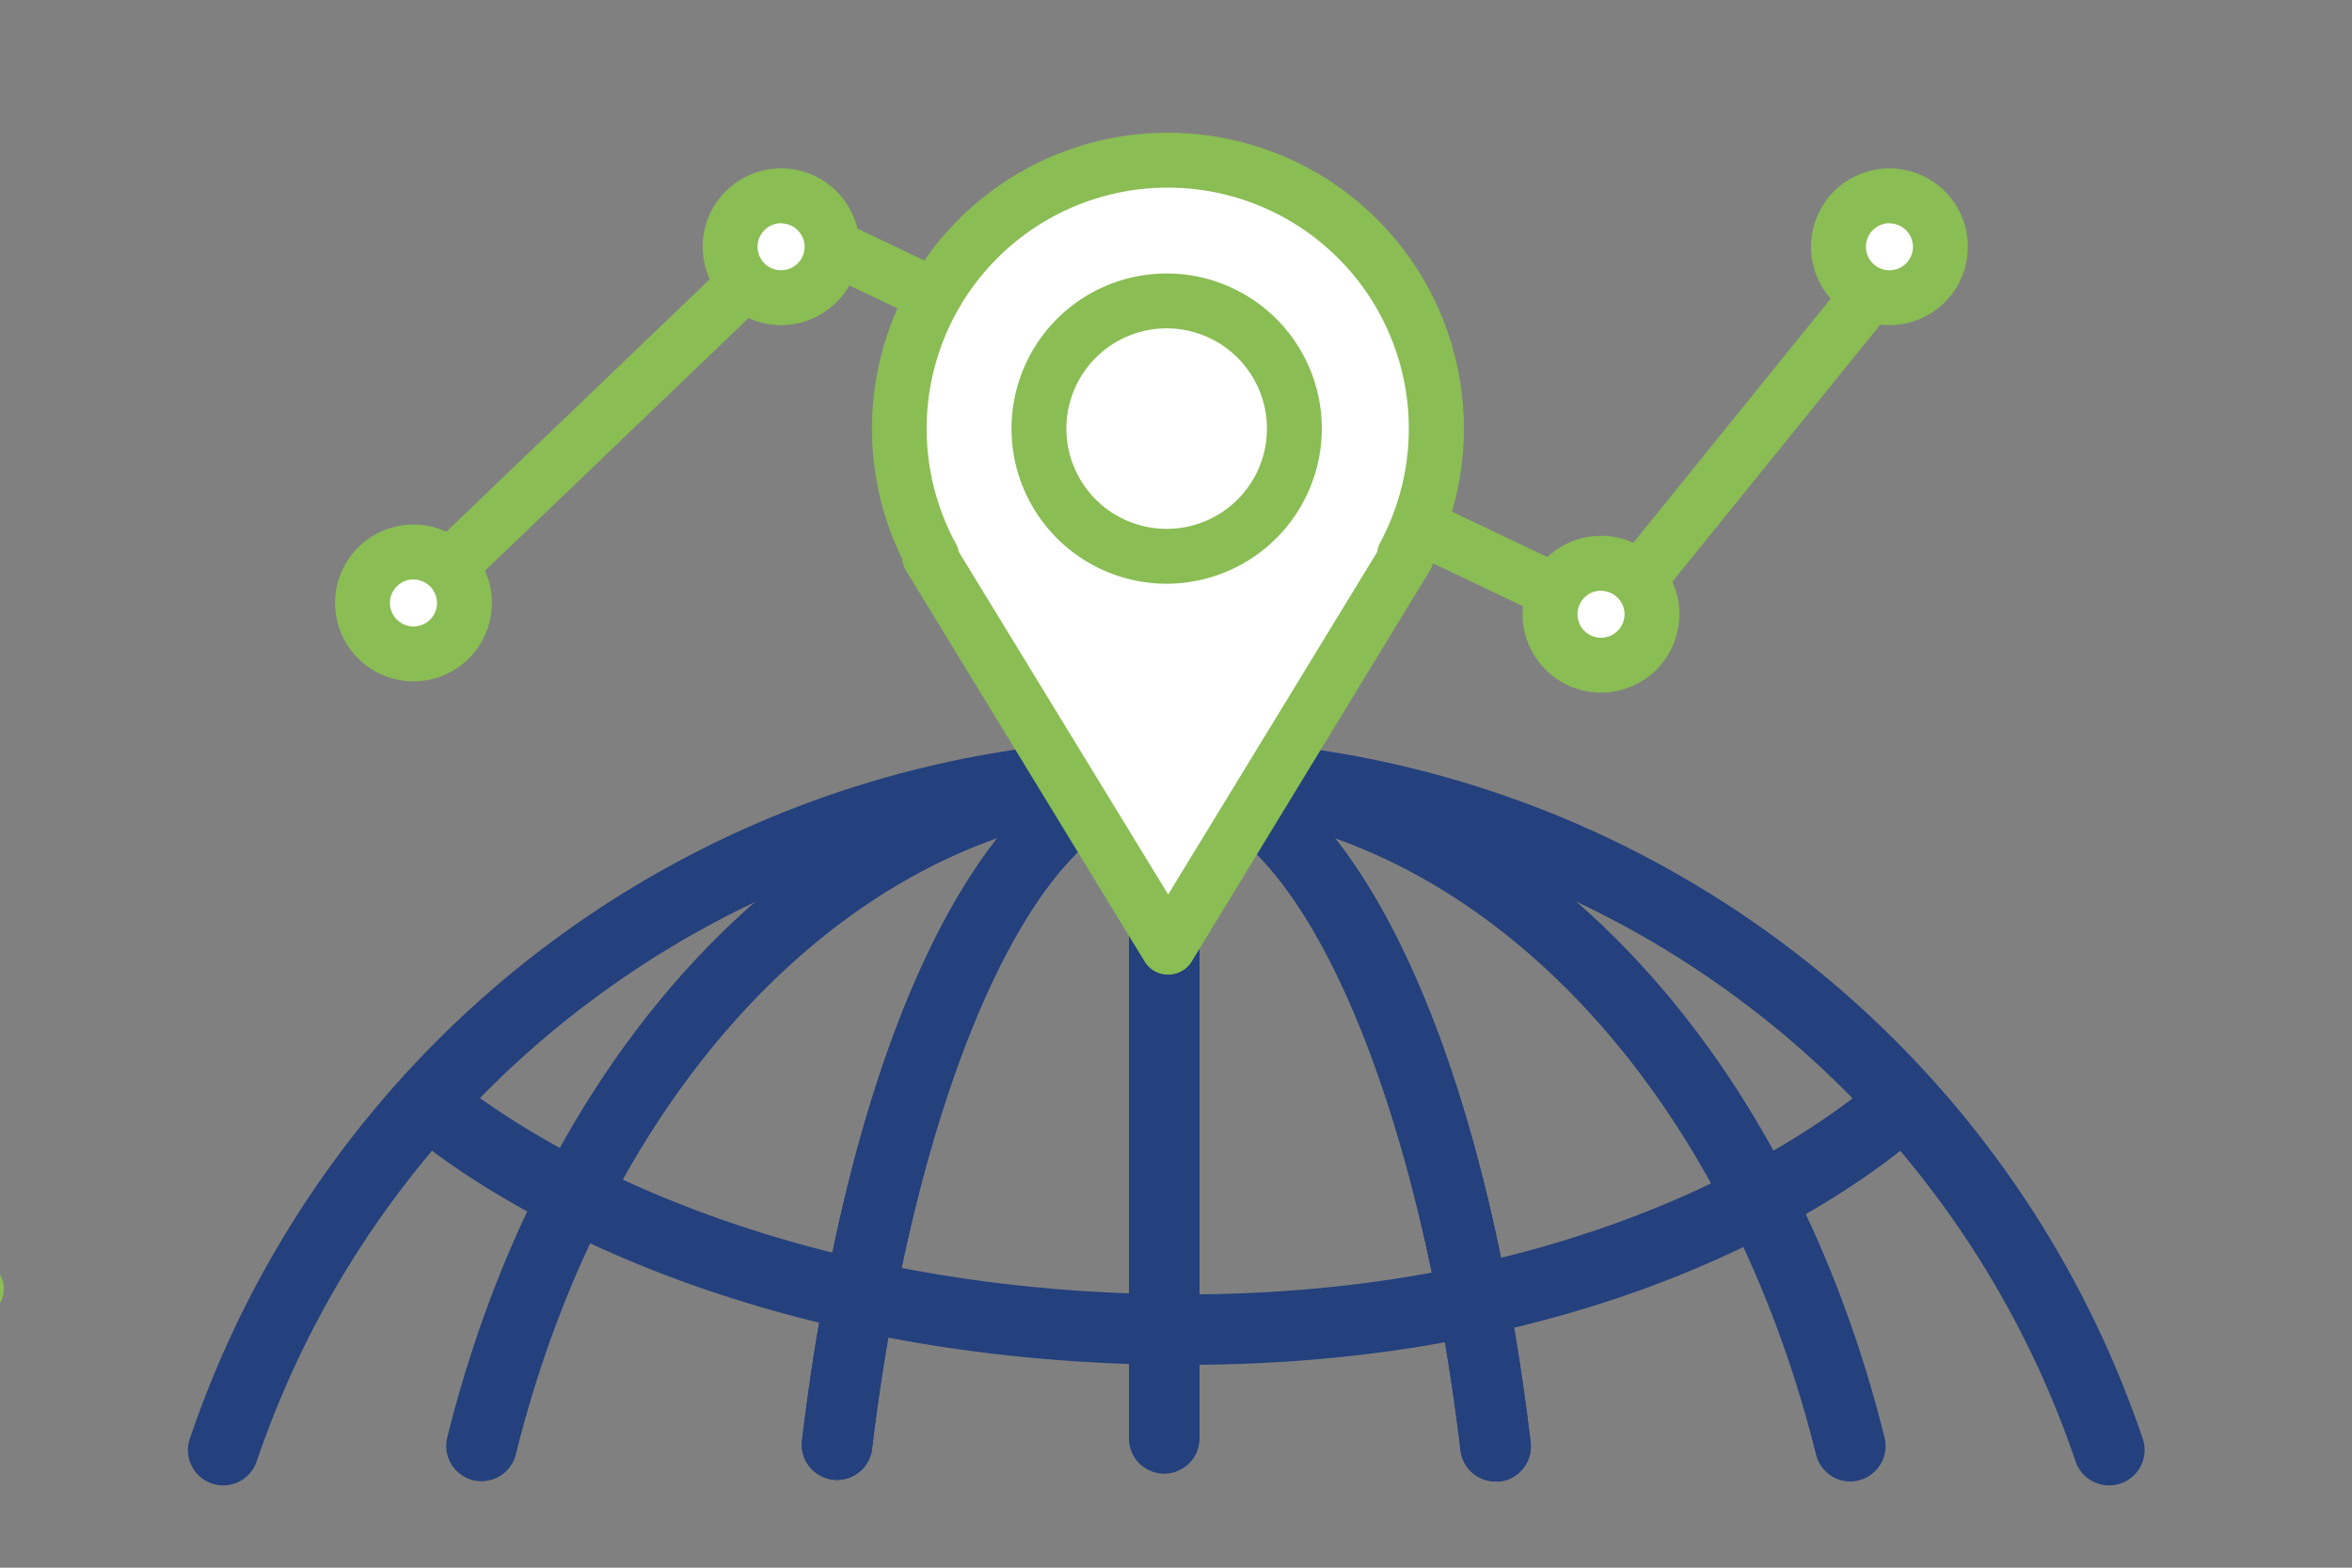 <svg id="Capa_1" data-name="Capa 1" xmlns="http://www.w3.org/2000/svg" viewBox="0 0 300 200"><rect x="0" y="0" width="300" height="200" fill="#808080" stroke="none"/><defs><style>.cls-1{fill:#8abd54;}.cls-2{fill:#24407d;}.cls-3{fill:#fff;}</style></defs><title>Mesa de trabajo 23</title><path class="cls-1" d="M-3,167.92a3.52,3.52,0,0,1-2.26-.82c-.21-.18-21.47-17.88-39-16.51a3.53,3.53,0,0,1-3.77-3.21,3.51,3.51,0,0,1,3.22-3.77C-24.38,142-1.7,161-.74,161.75a3.5,3.5,0,0,1,.41,4.93A3.48,3.48,0,0,1-3,167.92Z"/><path class="cls-2" d="M269,189.5a4.5,4.5,0,0,1-4.26-3.06,122.49,122.49,0,0,0-232,0,4.5,4.5,0,0,1-8.53-2.88,131.49,131.49,0,0,1,249.1,0A4.51,4.51,0,0,1,269,189.5Z"/><path class="cls-2" d="M190.75,189a4.49,4.49,0,0,1-4.46-4c-5.68-47.42-21.47-81.84-37.54-81.84S116.9,137.64,111.21,185a4.5,4.5,0,0,1-8.93-1.07c6.53-54.51,24.77-89.74,46.47-89.74S188.7,129.47,195.23,184a4.5,4.5,0,0,1-3.94,5A3.27,3.27,0,0,1,190.75,189Z"/><path class="cls-2" d="M151.3,174.12l-2.52,0c-64.42-.79-95.94-29-97.25-30.21a4.5,4.5,0,0,1,6.07-6.64c.42.37,30.67,27.11,91.29,27.85s90.44-27.47,90.73-27.76a4.5,4.5,0,0,1,6.29,6.45C244.62,145,214.16,174.12,151.3,174.12Z"/><path class="cls-2" d="M190.75,189a4.49,4.49,0,0,1-4.46-4c-5.68-47.42-21.47-81.84-37.54-81.84S116.9,137.64,111.21,185a4.5,4.5,0,0,1-8.93-1.07c6.53-54.51,24.77-89.74,46.47-89.74S188.7,129.47,195.23,184a4.5,4.5,0,0,1-3.94,5A3.27,3.27,0,0,1,190.75,189Z"/><path class="cls-2" d="M236,189a4.51,4.51,0,0,1-4.36-3.42c-12.26-49.28-45.59-82.39-82.93-82.39s-70.66,33.1-82.92,82.36a4.5,4.5,0,0,1-8.74-2.17c13.29-53.35,50.12-89.19,91.66-89.19s78.39,35.86,91.67,89.22A4.53,4.53,0,0,1,236,189Z"/><circle class="cls-3" cx="52.74" cy="76.93" r="6.49"/><path class="cls-1" d="M52.74,86.92a10,10,0,1,1,10-10A10,10,0,0,1,52.74,86.92Zm0-13a3,3,0,1,0,3,3A3,3,0,0,0,52.74,73.94Z"/><circle class="cls-3" cx="99.63" cy="31.49" r="6.49"/><path class="cls-1" d="M99.63,41.48a10,10,0,1,1,10-10A10,10,0,0,1,99.63,41.48Zm0-13a3,3,0,1,0,3,3A3,3,0,0,0,99.63,28.5Z"/><circle class="cls-3" cx="240.99" cy="31.49" r="6.49"/><path class="cls-1" d="M241,41.48a10,10,0,1,1,10-10A10,10,0,0,1,241,41.48Zm0-13a3,3,0,1,0,3,3A3,3,0,0,0,241,28.5Z"/><circle class="cls-3" cx="204.21" cy="78.37" r="6.49"/><path class="cls-1" d="M204.21,88.36a10,10,0,1,1,10-10A10,10,0,0,1,204.21,88.36Zm0-13a3,3,0,1,0,3,3A3,3,0,0,0,204.21,75.38Z"/><path class="cls-1" d="M59.24,73.94a3.5,3.5,0,0,1-2.42-6L90.71,35.45a3.5,3.5,0,1,1,4.84,5.06L61.66,73A3.49,3.49,0,0,1,59.24,73.94Z"/><path class="cls-1" d="M210.7,75.38a3.45,3.45,0,0,1-2.2-.78,3.49,3.49,0,0,1-.52-4.92l27.4-33.9a3.5,3.5,0,0,1,5.45,4.4l-27.41,33.9A3.47,3.47,0,0,1,210.7,75.38Z"/><path class="cls-1" d="M197,78.27a3.52,3.52,0,0,1-1.5-.34L104.61,34.65a3.5,3.5,0,0,1,3-6.32L198.5,71.61A3.5,3.5,0,0,1,197,78.27Z"/><path class="cls-2" d="M148.5,188a4.49,4.49,0,0,1-4.5-4.5v-83a4.5,4.5,0,0,1,9,0v83A4.49,4.49,0,0,1,148.5,188Z"/><path class="cls-3" d="M183.22,54.68A34.25,34.25,0,1,0,118.84,71h-.29L149,120.85,179.4,71h-.3A34,34,0,0,0,183.22,54.68Z"/><path class="cls-1" d="M149,124.34a3.48,3.48,0,0,1-3-1.67L115.56,72.79a3.64,3.64,0,0,1-.5-1.52,37.75,37.75,0,1,1,67.82,0,3.38,3.38,0,0,1-.5,1.52L152,122.67A3.49,3.49,0,0,1,149,124.34ZM122.29,70.39,149,114.12l26.68-43.73A3.37,3.37,0,0,1,176,69.3a30.75,30.75,0,1,0-54.11,0A3.35,3.35,0,0,1,122.29,70.39Z"/><circle class="cls-3" cx="148.81" cy="54.68" r="16.29"/><path class="cls-1" d="M148.81,74.47A19.79,19.79,0,1,1,168.6,54.68,19.82,19.82,0,0,1,148.81,74.47Zm0-32.58A12.79,12.79,0,1,0,161.6,54.68,12.8,12.8,0,0,0,148.81,41.89Z"/></svg>